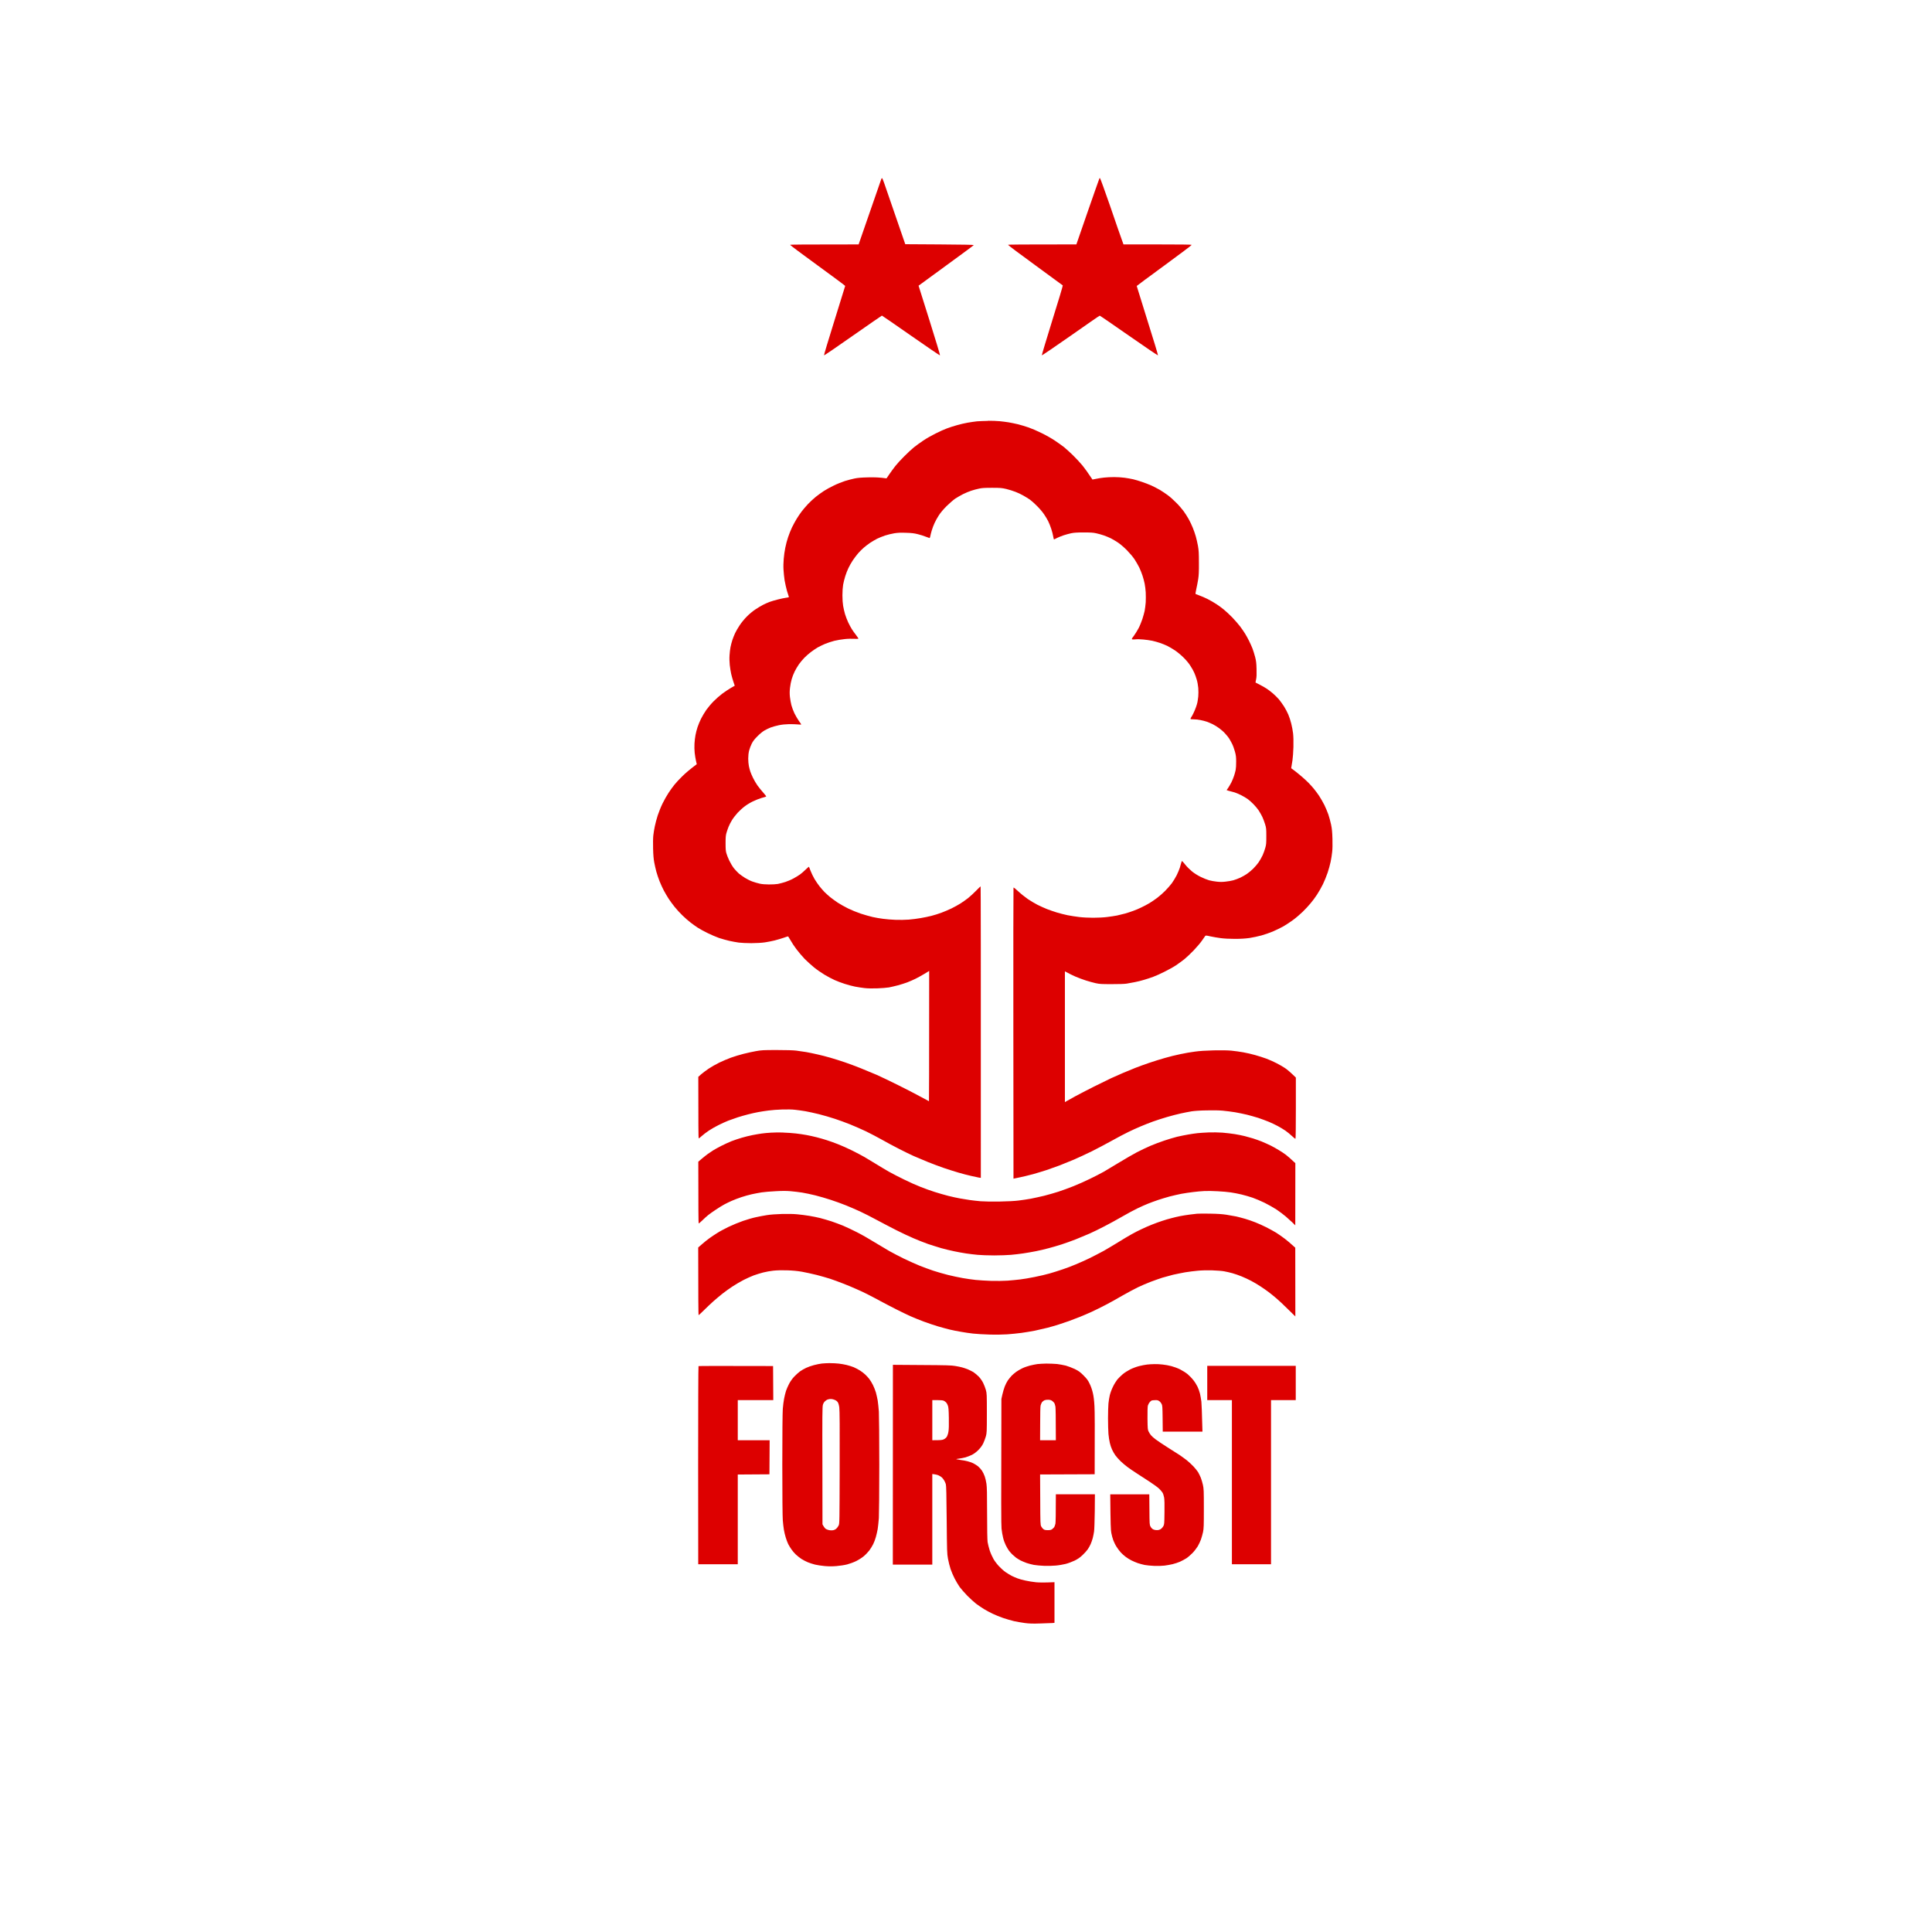 <?xml version="1.0" encoding="UTF-8"?>
<svg id="Estrellas" xmlns="http://www.w3.org/2000/svg" version="1.1" viewBox="0 0 1000 1000">
  <!-- Generator: Adobe Illustrator 29.8.1, SVG Export Plug-In . SVG Version: 2.1.1 Build 2)  -->
  <defs>
    <style>
      .st0 {
        fill: #d00;
        fill-rule: evenodd;
      }
    </style>
  </defs>
  <path class="st0" d="M456.54,92.19c.11,0,.6,1.09,1.05,2.4.45,1.31,3.11,9.02,10.97,31.81l17.78.11c11.64.07,17.74.19,17.7.34-.04.15-6.47,4.9-28.59,21.03l5.65,17.96c3.11,9.88,5.58,18.04,5.46,18.11-.07.11-6.85-4.49-15.04-10.22-8.16-5.69-14.93-10.37-15.04-10.37s-6.85,4.68-15.01,10.37c-8.16,5.73-14.89,10.33-14.97,10.22-.11-.07,2.32-8.16,5.39-17.96,3.07-9.77,5.58-17.89,5.58-18,0-.15-6.44-4.9-14.3-10.63-7.86-5.73-14.26-10.48-14.18-10.63s6.25-.22,35.44-.22l.34-1.01c.19-.52,2.77-8.05,5.8-16.73,2.99-8.68,5.54-15.94,5.61-16.17.11-.22.26-.41.37-.41ZM569.34,92.19c.15,0,2.51,6.55,5.28,14.52,2.73,8.01,5.39,15.72,6.89,19.8h17.63c11.49,0,17.63.07,17.7.22.07.15-6.32,4.94-14.18,10.7-7.86,5.73-14.3,10.52-14.3,10.59,0,.11,2.51,8.2,5.58,17.96,3.11,9.81,5.54,17.89,5.43,17.96s-6.89-4.49-15.08-10.22c-8.16-5.69-14.97-10.37-15.08-10.33-.15,0-6.89,4.64-15.01,10.37-8.12,5.69-14.86,10.25-14.97,10.18-.07-.07,2.36-8.23,5.43-18.11,3.11-9.88,5.54-18.04,5.43-18.11-.11-.11-6.55-4.79-14.3-10.48-7.78-5.65-14.07-10.37-14.03-10.52.07-.15,6.21-.22,35.37-.22l5.88-16.99c3.26-9.32,5.95-17.07,6.03-17.14.04-.11.19-.19.34-.19ZM511.4,217.79c1.98,0,4.68.07,6.03.22,1.35.11,3.44.41,4.68.6,1.2.19,3.41.67,4.87,1.01,1.46.37,3.93,1.12,5.46,1.65s4.57,1.83,6.74,2.92c2.17,1.05,5.28,2.81,6.85,3.89,1.61,1.05,3.7,2.58,4.68,3.33.94.75,3.07,2.69,4.72,4.3,1.65,1.61,3.89,4.04,4.98,5.39,1.09,1.35,2.66,3.52,5.05,7.11l1.87-.37c1.01-.22,2.88-.52,4.12-.64,1.27-.15,3.59-.26,5.24-.26s4.08.15,5.39.34c1.35.19,3.33.52,4.45.79,1.09.26,3.11.86,4.53,1.35,1.38.45,3.59,1.31,4.87,1.87,1.27.6,3.26,1.61,4.42,2.28,1.16.71,2.99,1.91,4.08,2.73,1.09.79,3.03,2.51,4.3,3.82,1.31,1.27,3.03,3.26,3.82,4.34s2.02,2.96,2.69,4.19c.67,1.23,1.68,3.26,2.17,4.57.52,1.27,1.2,3.26,1.53,4.42.34,1.16.82,3.37,1.12,4.9.41,2.4.49,3.67.49,8.76.04,4.57-.07,6.55-.37,8.5-.22,1.42-.67,3.7-.97,5.05s-.49,2.51-.41,2.58c.07.07,1.01.41,2.02.79,1.01.34,2.96,1.2,4.3,1.87,1.35.67,3.37,1.87,4.53,2.62,1.16.75,2.88,2.02,3.82,2.81.97.79,2.92,2.58,4.34,4.04,1.38,1.46,3.22,3.56,4.04,4.64.82,1.09,1.98,2.77,2.58,3.74.6.97,1.53,2.66,2.06,3.74.56,1.09,1.35,2.88,1.8,4,.41,1.12,1.05,3.14,1.38,4.45.49,1.91.64,3.14.71,6.14.07,2.77.04,4.12-.22,5.35-.19.9-.34,1.65-.3,1.65,0,.04,1.01.56,2.25,1.16,1.2.6,2.81,1.53,3.59,2.06.75.49,2.17,1.57,3.14,2.4.94.82,2.36,2.21,3.14,3.11.75.94,1.95,2.58,2.66,3.7s1.68,2.99,2.17,4.12c.49,1.16,1.2,3.26,1.53,4.68.37,1.42.79,3.67.94,5.01.19,1.57.26,4.12.19,7.11-.07,2.58-.3,5.69-.49,6.89-.19,1.23-.45,2.66-.67,4.12l1.83,1.35c1.01.79,2.77,2.21,3.93,3.22,1.12.97,2.66,2.4,3.37,3.14.75.75,1.87,2.06,2.58,2.88.71.86,1.95,2.51,2.77,3.74.79,1.23,2.02,3.33,2.69,4.68s1.57,3.56,2.06,4.9c.45,1.35,1.09,3.7,1.42,5.24.45,2.21.6,3.74.71,7.37.07,2.81.04,5.43-.15,6.85-.11,1.31-.49,3.56-.79,5.05-.3,1.46-1.01,4.04-1.57,5.69-.56,1.68-1.65,4.34-2.43,5.95-.79,1.61-2.17,4.04-3.07,5.39-.86,1.35-2.4,3.41-3.37,4.53-.94,1.16-2.77,3.11-4.04,4.34-1.27,1.23-3.44,3.11-4.87,4.15-1.38,1.05-3.7,2.54-5.09,3.37-1.42.79-3.89,1.98-5.46,2.66-1.61.67-4.27,1.61-5.95,2.06-1.65.45-4.42,1.05-6.14,1.31-2.28.3-4.38.45-7.63.45-2.69,0-5.54-.15-7.19-.37-1.53-.19-3.89-.6-5.31-.9-2.13-.49-2.58-.52-2.77-.26-.15.19-.94,1.31-1.76,2.51s-2.77,3.44-4.3,5.05c-1.53,1.61-3.67,3.59-4.75,4.49-1.09.86-3.03,2.28-4.3,3.14-1.27.86-3.97,2.36-5.95,3.33-1.98,1.01-4.64,2.21-5.91,2.66-1.27.49-3.37,1.16-4.64,1.53-1.27.41-3.44.94-4.79,1.2-1.35.26-3.26.6-4.3.79-1.16.19-4.08.26-7.78.26-5.2,0-6.21-.04-8.23-.49-1.27-.3-3.56-.9-5.01-1.38-1.46-.45-3.85-1.35-5.35-1.98-1.46-.64-3.33-1.53-5.58-2.77v67.7l.75-.45c.41-.26,2.43-1.38,4.49-2.51,2.06-1.12,6.4-3.37,9.66-5.01s7.3-3.59,8.94-4.38c1.65-.75,4.42-1.98,6.17-2.73,1.72-.71,4.6-1.91,6.36-2.62,1.8-.71,5.09-1.91,7.34-2.66,2.25-.75,5.84-1.91,8.05-2.51,2.17-.64,5.76-1.53,8.01-1.98,2.25-.49,5.65-1.09,7.56-1.31,2.28-.34,5.58-.52,9.66-.64,4.08-.07,7.15-.04,9.17.15,1.65.15,4.45.56,6.17.86s4.49.94,6.14,1.42c1.68.45,4.3,1.31,5.84,1.87,1.53.6,3.89,1.61,5.2,2.32,1.35.67,3.29,1.8,4.3,2.47,1.05.67,2.73,2.06,5.73,4.98v15.76c0,8.64-.07,15.83-.19,15.91-.11.11-.9-.52-1.8-1.38-.9-.86-2.43-2.13-3.37-2.77-.97-.67-2.77-1.76-3.97-2.4s-3.29-1.65-4.64-2.21c-1.35-.56-3.82-1.46-5.46-2.02-1.68-.52-4.3-1.27-5.84-1.65-1.53-.37-4.3-.94-6.14-1.27-1.87-.3-4.75-.67-6.4-.82-1.87-.19-5.09-.22-8.38-.15-3.26.04-6.29.26-7.78.49-1.35.22-3.85.71-5.58,1.09-1.72.37-4.9,1.2-7.07,1.83-2.21.64-5.54,1.72-7.45,2.4-1.91.71-4.87,1.87-6.51,2.58-1.68.71-4.45,1.95-6.17,2.81-1.72.82-5.54,2.84-8.5,4.49-2.92,1.65-7.6,4.08-10.33,5.46-2.77,1.35-6.89,3.29-9.17,4.27-2.32.97-5.73,2.36-7.56,3.07-1.87.67-4.87,1.76-6.62,2.36-1.8.6-4.94,1.53-7,2.13-2.06.56-5.16,1.35-10.22,2.36l-.07-75.18c-.04-41.35,0-75.3.07-75.45.07-.19,1.05.56,2.51,1.95,1.31,1.23,3.52,2.99,4.94,3.97,1.38.94,3.63,2.25,4.98,2.96,1.35.67,3.56,1.68,4.9,2.21,1.35.52,3.63,1.31,5.09,1.76,1.5.45,4,1.09,5.58,1.42,1.61.3,4.34.75,6.06.94,1.72.22,4.98.37,7.22.37s5.43-.15,7.07-.37c1.65-.19,4-.56,5.24-.79,1.2-.26,3.14-.75,4.3-1.05,1.16-.34,2.96-.94,4.08-1.35,1.09-.37,2.96-1.16,4.15-1.76,1.23-.56,3.11-1.57,4.19-2.21s2.92-1.91,4.08-2.77c1.16-.86,2.99-2.51,4.12-3.63s2.66-2.92,3.44-3.93c.75-1.05,1.91-2.92,2.54-4.19.64-1.31,1.35-3.03,1.61-3.85.26-.86.6-1.98.71-2.51.15-.56.34-.97.45-.94.11,0,.86.9,1.68,1.91.82,1.05,2.4,2.58,3.48,3.48,1.2.97,2.92,2.06,4.53,2.84,1.38.67,3.33,1.46,4.27,1.72.97.26,2.77.6,3.97.71,1.57.19,2.92.19,4.53,0,1.27-.11,3.11-.45,4.08-.71.97-.26,2.58-.9,3.59-1.35,1.05-.49,2.54-1.35,3.37-1.91.86-.56,2.28-1.76,3.22-2.66.94-.94,2.25-2.43,2.92-3.41.64-.97,1.57-2.58,2.06-3.63.45-1.01,1.09-2.77,1.38-3.85.49-1.72.52-2.51.52-6.06,0-3.74-.04-4.23-.64-6.17-.34-1.16-1.01-2.88-1.46-3.85-.45-.97-1.35-2.47-1.95-3.41-.64-.9-1.8-2.28-2.62-3.11-.79-.82-2.1-1.98-2.84-2.54-.79-.56-2.28-1.5-3.37-2.02-1.09-.56-2.66-1.2-3.48-1.5-.86-.26-1.91-.52-2.36-.64-.41-.07-1.05-.26-1.83-.56l.79-1.12c.41-.6,1.2-1.95,1.72-2.96.49-1.05,1.12-2.54,1.38-3.41.26-.82.64-2.13.79-2.92.15-.75.3-2.69.26-4.3,0-2.36-.11-3.37-.64-5.24-.34-1.31-1.01-3.14-1.5-4.08-.49-.97-1.2-2.25-1.57-2.81-.41-.6-1.27-1.68-1.98-2.43-.67-.79-2.02-1.98-2.99-2.69-.94-.71-2.51-1.68-3.48-2.17-.94-.45-2.36-1.05-3.14-1.31-.75-.26-2.21-.64-3.18-.82-1.01-.22-2.51-.37-3.37-.37s-1.65-.07-1.76-.19c-.07-.07.04-.45.26-.75.26-.34.82-1.31,1.23-2.21.45-.9,1.05-2.32,1.31-3.11.3-.79.64-1.95.75-2.51.11-.56.34-1.98.45-3.11.11-1.23.11-2.96,0-4.38-.11-1.27-.45-3.22-.79-4.3-.3-1.09-.9-2.73-1.31-3.63-.37-.9-1.31-2.51-2.02-3.59-.71-1.16-2.21-2.96-3.52-4.23-1.23-1.23-3.22-2.88-4.45-3.7-1.2-.79-3.03-1.87-4.04-2.36-1.05-.49-2.69-1.16-3.74-1.5-1.01-.37-2.77-.82-3.89-1.09-1.12-.22-3.26-.56-4.75-.67-1.5-.15-3.33-.19-4-.07-.71.07-1.46.07-1.68,0-.37-.15-.22-.41.86-1.83.67-.94,1.8-2.69,2.43-3.93.64-1.2,1.5-3.33,1.95-4.68s.97-3.29,1.2-4.3c.19-1.01.45-3.03.56-4.42.07-1.42.07-3.74,0-5.16-.07-1.38-.34-3.44-.56-4.53-.22-1.09-.71-2.96-1.09-4.08-.37-1.16-1.12-3.07-1.68-4.23s-1.68-3.07-2.47-4.3c-.94-1.38-2.47-3.18-4.04-4.79-1.46-1.46-3.44-3.14-4.57-3.89-1.09-.71-2.69-1.68-3.59-2.13-.9-.45-2.51-1.12-3.59-1.5-1.09-.37-2.88-.9-3.97-1.12-1.57-.37-2.96-.45-6.51-.45s-4.98.11-6.51.41c-1.09.22-2.92.75-4.08,1.12-1.12.41-2.66,1.01-3.37,1.38-.67.37-1.35.71-1.46.71-.07,0-.26-.71-.41-1.61-.11-.86-.6-2.62-1.01-3.89-.41-1.27-1.12-3.03-1.53-3.85-.41-.82-1.31-2.4-2.06-3.48-.71-1.12-2.36-3.07-3.63-4.34-1.27-1.31-2.99-2.84-3.82-3.44-.86-.56-2.36-1.53-3.41-2.1-1.01-.6-2.84-1.46-4.04-1.91-1.23-.49-3.37-1.16-4.79-1.5-2.28-.52-3.03-.6-7.3-.6-3.78,0-5.2.07-6.74.41-1.12.22-2.92.71-4.08,1.09-1.16.37-3.11,1.2-4.3,1.8-1.23.64-2.99,1.65-3.97,2.28-.94.64-2.96,2.4-4.45,3.85-1.8,1.8-3.14,3.41-4.04,4.79-.75,1.16-1.76,2.92-2.21,3.97-.49,1.01-1.16,2.81-1.5,3.97-.34,1.16-.67,2.51-.75,2.99-.11.49-.26.86-.34.86-.11,0-1.01-.34-1.98-.71-1.01-.41-2.84-1.01-4.15-1.31-1.76-.45-3.18-.64-6.03-.71-2.92-.11-4.27-.04-6.17.26-1.35.22-3.48.75-4.75,1.16-1.27.45-3.11,1.16-4.08,1.65-.94.49-2.58,1.42-3.59,2.1-1.01.71-2.54,1.83-3.37,2.58-.82.71-2.13,2.02-2.88,2.88-.75.86-1.98,2.51-2.77,3.67-.75,1.12-1.76,2.92-2.25,3.97-.49,1.01-1.23,2.88-1.61,4.12-.41,1.27-.9,3.26-1.12,4.45-.22,1.35-.37,3.41-.37,5.54s.15,4.19.37,5.46c.19,1.16.64,3.07.97,4.23s1.09,3.07,1.65,4.3c.6,1.23,1.38,2.73,1.8,3.37.37.67,1.38,2.02,2.17,3.07.79,1.01,1.38,1.91,1.31,2.02-.11.07-1.12.11-2.28.04-1.16-.07-3.33-.04-4.87.15-1.53.15-3.97.56-5.35.9-1.42.37-3.56,1.09-4.75,1.57-1.23.52-2.96,1.38-3.85,1.87-.9.52-2.47,1.61-3.48,2.36-1.05.79-2.58,2.13-3.41,2.99-.86.9-2.13,2.4-2.81,3.37s-1.68,2.66-2.21,3.74-1.23,2.88-1.53,3.97c-.34,1.09-.71,3.07-.86,4.42-.22,1.83-.22,3.07-.04,4.79.15,1.27.49,3.18.75,4.19.26,1.05.97,2.92,1.57,4.23.64,1.27,1.68,3.07,2.32,3.97.67.9,1.2,1.68,1.2,1.8s-.75.11-1.68,0-2.99-.15-4.6-.15c-1.91.04-3.7.22-5.31.56-1.35.26-3.26.82-4.19,1.16-.97.37-2.43,1.09-3.26,1.57-.86.49-2.43,1.76-3.63,2.99-1.57,1.57-2.28,2.51-2.96,3.85-.49.94-1.09,2.58-1.35,3.59-.3,1.23-.45,2.66-.45,4.15,0,1.23.15,2.99.34,3.85.19.86.49,2.1.71,2.73.22.64.82,2.13,1.38,3.26.56,1.16,1.61,2.99,2.36,4.04.75,1.05,2.13,2.73,3.07,3.78,1.05,1.16,1.57,1.91,1.38,1.98-.15.07-1.23.41-2.4.71-1.12.34-3.11,1.12-4.42,1.76-1.27.6-3.14,1.72-4.15,2.51-1.05.75-2.73,2.28-3.74,3.37-1.01,1.12-2.36,2.84-2.96,3.85-.6,1.01-1.42,2.54-1.76,3.44-.37.9-.86,2.4-1.12,3.29-.34,1.23-.41,2.43-.41,5.24s.07,3.97.41,5.13c.22.82.9,2.58,1.53,3.85.6,1.27,1.68,3.07,2.4,3.97.75.9,1.87,2.1,2.54,2.69.67.56,2.13,1.61,3.22,2.28,1.09.67,2.81,1.53,3.82,1.87,1.01.37,2.69.86,3.74,1.09,1.12.26,2.96.41,4.75.41,1.61.04,3.7-.11,4.64-.26.97-.19,2.69-.64,3.85-1.01,1.12-.37,3.03-1.16,4.19-1.8,1.12-.6,2.69-1.57,3.48-2.13.75-.56,2.06-1.68,2.88-2.51.86-.79,1.57-1.46,1.65-1.46s.45.9.86,2.06c.41,1.12,1.35,3.03,2.06,4.27.71,1.2,1.91,2.92,2.62,3.82.71.9,1.91,2.25,2.58,2.96.71.71,1.98,1.83,2.81,2.54.82.67,2.62,1.98,3.93,2.88,1.35.86,3.82,2.28,5.46,3.07,1.68.82,4.6,2.02,6.51,2.66,1.95.64,4.72,1.42,6.17,1.76,1.46.34,3.93.75,5.46.94,1.53.22,4.42.45,6.4.52,2.06.07,5.01.04,6.85-.11,1.8-.15,4.57-.49,6.17-.79,1.61-.26,4.12-.79,5.58-1.16s3.82-1.12,5.24-1.65c1.38-.52,3.7-1.5,5.09-2.17,1.42-.71,3.52-1.83,4.68-2.58,1.12-.71,2.92-1.98,3.93-2.77,1.05-.82,2.88-2.54,4.15-3.82,1.23-1.31,2.32-2.32,2.36-2.21.07.11.15,34.06.11,150.82l-.86-.11c-.49-.11-2.28-.49-4-.86-1.72-.37-4.72-1.16-6.62-1.72-1.91-.56-5.39-1.65-7.67-2.43-2.32-.79-6.06-2.21-8.38-3.14-2.28-.94-5.54-2.32-7.19-3.03-1.68-.75-5.13-2.43-7.67-3.74-2.58-1.31-6.51-3.41-8.72-4.68-2.25-1.27-5.99-3.22-8.27-4.34-2.32-1.09-6.03-2.73-8.27-3.63-2.21-.9-5.84-2.21-8.01-2.92s-5.84-1.8-8.12-2.36c-2.32-.56-5.46-1.27-7-1.53-1.53-.26-3.93-.6-5.35-.75-1.57-.19-4.12-.22-6.74-.15-2.28.07-5.43.3-6.96.52-1.53.19-3.97.56-5.35.82-1.42.26-3.82.79-5.35,1.2-1.53.37-3.93,1.09-5.35,1.53-1.38.45-3.59,1.23-4.87,1.72-1.31.52-3.56,1.53-5.01,2.28-1.46.71-3.7,1.98-4.98,2.84-1.31.86-2.96,2.13-3.74,2.84-.75.75-1.46,1.23-1.57,1.16-.11-.11-.19-7.3-.19-31.81l1.46-1.31c.82-.71,2.58-2.02,3.89-2.92,1.35-.9,3.82-2.32,5.46-3.11,1.68-.82,4.42-1.98,6.06-2.58,1.65-.6,4.6-1.5,6.51-1.98,1.91-.49,4.83-1.12,6.51-1.42,2.77-.49,3.7-.56,10.7-.56,4.9,0,8.53.11,10.1.3,1.35.19,3.63.52,5.13.75,1.46.26,4.08.79,5.8,1.2,1.72.37,4.79,1.16,6.85,1.76,2.06.6,5.39,1.65,7.45,2.36,2.06.71,5.73,2.06,8.12,3.03,2.43.97,6.21,2.54,8.38,3.48,2.17.97,7.11,3.33,10.93,5.24,3.85,1.87,8.98,4.57,11.45,5.91s4.53,2.47,4.6,2.47c.04,0,.11-15.16.11-67.44l-2.51,1.53c-1.38.82-3.44,1.98-4.6,2.54-1.12.56-3.07,1.38-4.3,1.87-1.2.45-3.33,1.12-4.75,1.5-1.38.37-3.48.86-4.64,1.09-1.16.19-3.93.41-6.17.49-2.54.07-4.98.04-6.51-.15-1.35-.15-3.52-.49-4.87-.75-1.35-.26-3.74-.9-5.35-1.42-1.61-.52-3.97-1.38-5.24-1.98-1.27-.56-3.63-1.8-5.24-2.77-1.57-.94-4.04-2.66-5.46-3.82-1.38-1.12-3.59-3.14-4.9-4.45-1.27-1.35-3.18-3.59-4.23-5.01-1.05-1.38-2.4-3.44-2.99-4.53-.64-1.05-1.16-1.98-1.23-2.02-.07-.04-1.12.26-2.32.71-1.23.41-3.29,1.05-4.64,1.38-1.35.34-3.67.79-5.13,1.01-1.8.26-4.08.37-6.96.41-2.4,0-5.31-.15-6.51-.3-1.23-.19-3.44-.56-4.9-.9-1.46-.34-3.85-1.01-5.35-1.5-1.46-.52-4.12-1.65-5.91-2.54-1.8-.86-4.08-2.13-5.13-2.81-1.01-.67-2.69-1.87-3.7-2.66-1.05-.79-2.92-2.43-4.15-3.63-1.27-1.23-3.11-3.22-4.08-4.45-.97-1.2-2.36-3.11-3.07-4.19-.71-1.09-1.83-2.99-2.47-4.19-.67-1.23-1.65-3.44-2.25-4.9-.6-1.5-1.31-3.7-1.65-4.9-.34-1.23-.82-3.37-1.09-4.79-.34-1.8-.52-3.93-.6-7.11-.07-2.77-.04-5.5.11-6.89.15-1.31.49-3.44.79-4.79.26-1.35.94-3.85,1.5-5.61.56-1.72,1.68-4.49,2.51-6.17.82-1.68,2.21-4.15,3.11-5.5.86-1.35,2.25-3.22,3.03-4.19.75-.97,2.62-2.96,4.15-4.45,1.5-1.5,3.82-3.48,7.41-6.17l-.41-1.72c-.22-.97-.52-2.81-.67-4.12s-.19-3.37-.11-4.75c.07-1.35.3-3.37.52-4.45.19-1.09.67-2.92,1.05-4.08.37-1.16,1.2-3.14,1.83-4.42.67-1.31,1.87-3.33,2.73-4.57.86-1.2,2.54-3.22,3.78-4.45,1.2-1.23,3.26-3.03,4.53-3.97,1.27-.97,3.26-2.25,4.38-2.92,1.12-.64,2.02-1.16,2.02-1.16,0,0-.3-.9-.67-1.98-.37-1.09-.9-2.92-1.16-4.08-.26-1.16-.6-3.26-.75-4.68-.15-1.5-.22-3.56-.11-5.01.07-1.35.3-3.22.49-4.19.19-.97.6-2.58.94-3.63.34-1.01.97-2.66,1.42-3.59.45-.97,1.5-2.81,2.36-4.08.9-1.38,2.43-3.26,3.74-4.57,1.23-1.27,3.18-2.88,4.45-3.7,1.2-.82,2.99-1.87,3.93-2.36.97-.49,2.47-1.16,3.37-1.5.9-.34,2.84-.9,4.3-1.27,1.46-.37,3.41-.79,4.27-.9,1.27-.15,1.53-.26,1.42-.52-.11-.22-.52-1.57-.97-3.03-.41-1.5-.97-3.97-1.23-5.5-.22-1.53-.49-4-.56-5.5-.11-1.46-.04-3.97.11-5.58.11-1.61.49-4.23.82-5.8.3-1.57.94-3.97,1.42-5.35.45-1.38,1.35-3.67,2.02-5.09.67-1.38,1.8-3.44,2.47-4.53.67-1.09,1.8-2.77,2.54-3.74.71-.94,2.17-2.66,3.26-3.82,1.09-1.16,2.92-2.84,4.08-3.78,1.16-.94,3.03-2.28,4.19-3.03,1.16-.75,3.44-2.02,5.13-2.81,1.65-.82,4.23-1.83,5.69-2.32,1.46-.45,3.7-1.05,4.98-1.31,1.76-.37,3.56-.52,7.22-.6,3.37-.07,5.58,0,9.39.52l1.53-2.25c.82-1.2,2.21-3.11,3.07-4.19.86-1.09,2.92-3.37,4.6-5.01,1.65-1.68,3.93-3.78,5.01-4.64,1.09-.86,3.22-2.43,4.75-3.44,1.53-1.05,4.42-2.69,6.4-3.67,1.98-1.01,4.64-2.21,5.91-2.66,1.27-.49,3.59-1.23,5.13-1.65,1.53-.45,4.04-1.05,5.58-1.31s3.74-.6,4.9-.71c1.12-.07,3.7-.19,5.69-.22ZM405.38,586.22c1.83.04,4.79.26,6.51.45,1.72.19,4.23.56,5.58.82,1.35.22,3.7.79,5.24,1.16s3.93,1.09,5.31,1.53c1.42.45,4.04,1.38,5.84,2.1,1.8.71,5.01,2.13,7.19,3.22,2.17,1.09,5.13,2.62,6.51,3.44,1.42.82,4.08,2.43,5.95,3.59,1.83,1.16,4.79,2.88,6.51,3.89,1.72.97,5.28,2.81,7.9,4.08,2.62,1.31,6.47,3.03,8.61,3.85,2.1.82,5.35,2.02,7.19,2.58,1.87.6,5.01,1.5,7,2.02,1.98.49,4.75,1.12,6.14,1.35,1.42.26,3.67.64,5.01.82,1.35.19,3.89.49,5.69.64,2.02.15,5.76.22,9.88.15,4.08-.07,7.86-.26,9.77-.52,1.72-.19,4.57-.64,6.29-.94,1.72-.34,4.83-1.01,6.85-1.5,2.06-.52,5.39-1.46,7.45-2.13s5.54-1.95,7.78-2.84c2.25-.9,6.06-2.58,8.5-3.78,2.43-1.16,5.73-2.88,7.34-3.78,1.57-.9,5.24-3.11,8.12-4.87,2.88-1.76,6.92-4.08,8.94-5.16,2.06-1.05,5.24-2.58,7.11-3.37,1.83-.79,5.05-1.98,7.07-2.66,2.06-.71,5.05-1.57,6.62-1.98,1.61-.37,4.19-.9,5.73-1.16,1.53-.26,3.7-.6,4.87-.71,1.16-.11,3.7-.3,5.69-.37,2.1-.07,5.05-.04,7.11.11,1.91.15,4.79.49,6.4.75,1.57.26,3.93.71,5.2,1.05,1.31.34,3.22.86,4.3,1.2,1.09.34,3.07,1.05,4.42,1.57,1.35.56,3.44,1.5,4.68,2.1,1.2.6,3.07,1.65,4.15,2.32,1.12.64,2.77,1.76,3.74,2.47.94.75,2.43,1.98,4.9,4.34l-.04,32.18-1.42-1.42c-.82-.79-2.36-2.17-3.44-3.11s-3.22-2.54-4.75-3.59c-1.57-1.01-4.38-2.62-6.29-3.56-1.91-.94-4.72-2.1-6.17-2.62s-4.04-1.23-5.69-1.65c-1.68-.41-4.19-.9-5.58-1.09-1.42-.22-4.45-.49-6.74-.6-2.32-.15-5.46-.19-7-.11-1.53.07-4.15.3-5.8.52-1.68.19-4.38.6-6.06.9-1.65.34-4.38.94-6.03,1.38-1.68.45-4.38,1.27-6.06,1.83-1.65.56-4,1.42-5.2,1.91-1.23.49-3.7,1.57-5.46,2.43-1.8.86-5.43,2.81-8.05,4.34-2.62,1.5-6.74,3.78-9.17,5.01-2.43,1.27-5.88,2.96-7.67,3.74-1.8.79-4.94,2.1-7,2.92-2.02.79-5.31,1.98-7.3,2.62-1.98.64-5.01,1.53-6.77,1.98-1.72.49-4.64,1.16-6.47,1.53-1.87.37-4.87.9-6.66,1.16-1.76.26-4.64.6-6.36.75-1.76.15-5.65.3-8.72.3s-6.89-.15-8.5-.3c-1.61-.15-4.27-.45-5.95-.71-1.65-.26-4.53-.75-6.36-1.16-1.87-.37-4.87-1.12-6.62-1.61-1.8-.52-4.83-1.5-6.77-2.13-1.91-.67-5.24-1.98-7.41-2.92-2.21-.94-6.29-2.84-9.09-4.27-2.81-1.42-7.37-3.82-10.1-5.28-2.73-1.5-6.62-3.44-8.61-4.38-1.98-.9-5.24-2.32-7.19-3.11-1.98-.82-5.58-2.1-7.93-2.88-2.36-.79-6.03-1.83-8.12-2.36-2.13-.52-5.16-1.16-6.74-1.42-1.61-.26-4.27-.56-5.95-.71-2.17-.19-4.34-.19-7.78,0-2.62.11-5.88.41-7.19.6-1.35.22-3.67.64-5.13.97s-3.93,1.01-5.46,1.53-3.74,1.35-4.9,1.87c-1.12.49-2.92,1.35-3.93,1.91-1.05.56-2.96,1.76-4.3,2.66-1.35.86-3.14,2.17-3.97,2.81-.82.67-2.25,1.95-3.14,2.84-.9.9-1.68,1.53-1.8,1.46-.11-.11-.19-7.34-.19-31.92l1.8-1.53c1.01-.86,2.4-1.95,3.11-2.47s1.98-1.35,2.84-1.91c.86-.52,2.81-1.61,4.3-2.36,1.5-.75,3.82-1.83,5.16-2.36s3.7-1.31,5.24-1.76c1.53-.45,4.04-1.09,5.58-1.38,1.53-.3,3.67-.67,4.79-.82,1.09-.15,3.26-.37,4.87-.45,1.61-.11,4.42-.15,6.29-.07ZM626.15,628.18c4.08.07,6.36.22,8.61.56,1.65.26,3.97.67,5.09.9,1.16.26,3.26.82,4.68,1.23,1.38.41,3.74,1.2,5.2,1.8,1.5.56,4,1.72,5.65,2.54,1.65.82,3.93,2.1,5.13,2.81,1.16.75,3.14,2.1,4.34,3.03,1.23.94,2.99,2.36,5.58,4.75l.04,35.59-3.93-3.85c-2.13-2.13-4.83-4.64-5.99-5.61-1.12-.97-2.92-2.4-3.93-3.18-1.05-.79-2.92-2.1-4.19-2.92-1.27-.86-3.44-2.13-4.79-2.84-1.31-.71-3.59-1.76-4.98-2.32-1.42-.6-3.56-1.31-4.75-1.65-1.23-.34-3.11-.79-4.19-.97-1.09-.22-3.89-.45-6.29-.52-2.58-.07-5.54,0-7.45.19-1.72.15-4.64.52-6.51.82-1.83.34-4.68.9-6.29,1.27-1.57.41-4.08,1.09-5.58,1.53-1.46.49-4.19,1.42-6.03,2.13-1.87.71-4.83,1.98-6.62,2.84s-5.46,2.84-8.16,4.38c-2.66,1.57-6.59,3.74-8.72,4.83-2.1,1.09-5.24,2.66-6.96,3.44-1.72.79-4.49,1.98-6.17,2.66-1.65.67-4.23,1.65-5.69,2.17s-3.89,1.35-5.35,1.8c-1.46.49-4.04,1.2-5.69,1.65-1.65.41-4.6,1.09-6.51,1.5-1.91.37-5.05.9-6.96,1.16-1.95.26-5.28.6-7.45.75-2.43.15-5.99.22-9.21.11-2.84-.07-6.62-.3-8.35-.49-1.72-.19-4.6-.6-6.4-.94-1.8-.3-4.42-.82-5.8-1.16-1.42-.34-4.15-1.09-6.06-1.65-1.91-.56-5.2-1.68-7.34-2.47-2.1-.79-5.2-2.02-6.85-2.77-1.65-.75-4.87-2.28-7.07-3.41-2.25-1.12-5.95-3.07-8.27-4.3-2.28-1.23-5.43-2.92-6.96-3.67-1.53-.79-4.15-2.02-5.84-2.73-1.65-.75-4.68-2.02-6.74-2.81-2.06-.82-5.09-1.91-6.74-2.47-1.65-.52-4.79-1.42-6.96-1.98-2.21-.56-5.58-1.27-7.56-1.65-2.62-.45-4.79-.64-7.93-.75-2.73-.07-5.24,0-6.96.19-1.46.15-3.82.56-5.24.94-1.38.34-3.59,1.05-4.87,1.5-1.27.49-3.63,1.53-5.24,2.36-1.61.82-4.15,2.32-5.69,3.33-1.53,1.01-3.85,2.66-5.13,3.67-1.27,1.01-3.48,2.84-4.87,4.08-1.42,1.27-3.67,3.41-5.01,4.75-1.35,1.35-2.51,2.4-2.62,2.36-.07-.07-.19-7.97-.19-34.99l2.02-1.76c1.09-.97,2.84-2.36,3.89-3.11,1.05-.75,2.84-1.95,4-2.66,1.12-.75,3.74-2.13,5.8-3.14,2.1-1.01,5.39-2.36,7.56-3.11,2.1-.71,5.01-1.57,6.51-1.87,1.46-.34,4.04-.82,5.69-1.09,1.87-.3,4.87-.52,7.78-.6,2.92-.07,5.99-.04,7.9.15,1.72.15,4.6.52,6.4.82s4.38.82,5.69,1.16c1.35.34,3.93,1.12,5.73,1.68,1.76.6,4.49,1.61,6.03,2.25s4.79,2.17,7.22,3.41c2.43,1.23,6.44,3.52,8.94,5.09,2.51,1.53,5.95,3.59,7.67,4.57,1.72.97,5.16,2.77,7.67,4,2.51,1.2,6.1,2.81,8.01,3.59,1.95.79,5.13,1.95,7.11,2.62,1.98.64,5.43,1.65,7.67,2.21,2.25.56,5.61,1.27,7.56,1.61,1.91.34,4.94.79,6.74.97s5.39.41,8.01.49c2.84.07,6.29.04,8.5-.11,2.06-.15,5.01-.45,6.62-.64,1.61-.19,4.94-.75,7.45-1.27,2.51-.49,5.99-1.31,7.78-1.83s4.83-1.46,6.74-2.13c1.91-.64,4.9-1.76,6.62-2.51,1.72-.71,4.94-2.13,7.11-3.18,2.17-1.05,5.5-2.81,7.45-3.85,1.91-1.09,5.35-3.14,7.67-4.57,2.28-1.42,5.39-3.29,6.85-4.08,1.46-.82,3.78-2.02,5.13-2.62,1.31-.64,3.67-1.68,5.2-2.28,1.53-.64,3.97-1.5,5.35-1.95,1.42-.49,3.56-1.12,4.79-1.42,1.2-.34,3.18-.79,4.42-1.05,1.2-.26,3.52-.6,5.09-.82,1.61-.19,3.33-.41,3.85-.45.52-.07,3.44-.07,6.51-.04ZM429.56,705.57c1.35,0,3.37.07,4.53.22,1.16.11,2.99.45,4.08.71,1.09.26,2.77.79,3.7,1.16.97.41,2.47,1.2,3.33,1.76.86.56,2.06,1.46,2.62,2.02.6.52,1.53,1.57,2.1,2.28.52.71,1.42,2.1,1.91,3.14.52,1.01,1.2,2.77,1.53,3.85.3,1.09.71,2.96.94,4.19.19,1.23.45,3.78.6,5.73.11,1.98.22,14,.22,27.54s-.11,25.56-.22,27.54c-.15,1.91-.41,4.49-.6,5.69-.22,1.23-.64,3.11-.97,4.23-.3,1.09-.9,2.69-1.35,3.59-.45.9-1.35,2.4-2.02,3.29-.71.9-1.98,2.25-2.88,2.99-.94.79-2.58,1.83-3.93,2.51-1.31.64-3.33,1.38-4.64,1.72-1.27.34-3.74.71-5.46.86-2.4.19-3.85.19-6.17,0-1.65-.15-3.89-.49-4.98-.75-1.09-.26-2.77-.82-3.74-1.2-.94-.37-2.47-1.2-3.37-1.76-.9-.6-2.17-1.61-2.88-2.28-.67-.64-1.68-1.8-2.21-2.58-.56-.75-1.31-2.02-1.72-2.81-.37-.75-.94-2.28-1.27-3.37-.34-1.09-.79-2.92-.97-4.08-.19-1.16-.45-3.33-.56-4.79-.15-1.61-.26-13.36-.26-28.82s.11-27.28.26-28.97c.11-1.53.41-3.89.67-5.24s.71-3.18,1.01-4.08c.3-.9,1.01-2.51,1.57-3.59.67-1.27,1.61-2.62,2.66-3.74.9-.94,2.25-2.17,3.03-2.73.75-.52,2.17-1.35,3.14-1.8.94-.45,2.77-1.09,4.04-1.42,1.27-.34,3.11-.71,4.08-.82s2.84-.19,4.19-.22ZM428.44,724.36c-.26.04-.9.45-1.35.86-.56.49-.94,1.12-1.16,1.91-.3,1.01-.34,5.84-.26,31.51l.04,30.35c.82,1.53,1.38,2.17,1.8,2.43.45.22,1.2.52,1.72.6.49.11,1.35.11,1.91.04.6-.11,1.27-.41,1.72-.82.41-.37.97-1.12,1.23-1.68.45-1.01.45-1.61.52-30.09.07-19.95,0-29.64-.19-30.91-.11-1.05-.45-2.21-.71-2.62-.22-.45-.82-.97-1.31-1.2-.49-.26-1.23-.49-1.68-.56-.45-.07-1.01-.07-1.27-.04-.26.07-.71.15-1.01.22ZM541.79,705.79c1.68,0,4.12.11,5.35.22,1.23.15,3.26.52,4.49.82,1.2.34,3.29,1.12,4.64,1.76,2.1,1.05,2.73,1.5,4.57,3.33,1.8,1.83,2.28,2.47,3.18,4.34.71,1.46,1.27,3.14,1.65,4.79.41,1.76.67,3.89.82,6.77.15,2.43.22,10.67.11,35.25l-28.25.11.07,12.99c.04,12.5.07,13.06.52,13.92.26.52.79,1.16,1.16,1.42.52.37,1.05.49,2.25.49s1.68-.11,2.21-.49c.37-.3.86-.75,1.09-1.05.19-.3.49-1.16.64-1.83.11-.71.22-4.42.22-15.19h20.21l-.07,8.83c-.07,4.83-.22,9.54-.37,10.44-.11.9-.45,2.4-.67,3.37-.26.97-.75,2.4-1.09,3.14-.34.79-1.01,1.98-1.5,2.69-.49.71-1.68,2.06-2.69,2.99-1.38,1.31-2.4,2.02-4.15,2.88-1.35.64-3.33,1.38-4.68,1.72-1.27.3-3.52.71-4.98.82-1.5.15-4.15.22-6.06.15-1.83-.07-4.23-.3-5.35-.49-1.09-.22-2.73-.64-3.7-.97-.97-.34-2.36-.94-3.14-1.31-.75-.41-1.8-1.05-2.32-1.42-.52-.41-1.38-1.16-1.95-1.68-.52-.52-1.35-1.42-1.76-1.98-.45-.6-1.16-1.83-1.65-2.81-.49-.97-1.12-2.69-1.38-3.85-.3-1.16-.67-3.29-.82-4.79-.19-1.95-.22-11.64-.07-67.1l.52-2.32c.3-1.27.82-3.14,1.2-4.08.37-.97,1.09-2.4,1.61-3.18.56-.75,1.42-1.83,1.95-2.4.52-.56,1.61-1.46,2.36-2.02.79-.56,2.17-1.38,3.14-1.83.97-.49,2.73-1.09,3.97-1.42,1.2-.3,2.99-.67,3.93-.79.97-.11,3.14-.22,4.83-.26ZM539.36,725.74c-.26.37-.6,1.16-.75,1.76s-.22,4.53-.22,9.51l-.04,8.46h8.16c0-12.39-.11-16.62-.22-17.4-.15-.75-.41-1.65-.64-1.95s-.71-.79-1.09-1.05c-.41-.34-1.09-.52-1.87-.56-.64-.04-1.53.07-1.98.22-.45.19-1.05.64-1.35,1.01ZM597.48,706.06c1.12-.04,3.07.07,4.3.22,1.23.11,3.26.49,4.49.82,1.2.3,3.26,1.05,4.53,1.68,1.27.64,3.03,1.76,3.89,2.47.86.71,2.21,2.1,2.99,3.11.79.97,1.76,2.54,2.17,3.44.45.9,1.01,2.51,1.27,3.59.26,1.12.56,2.96.71,4.12.11,1.12.3,5.09.56,15.49h-20.55l-.07-6.7c-.07-6.17-.11-6.77-.52-7.63-.26-.52-.82-1.2-1.27-1.5-.71-.45-1.05-.52-2.4-.45-1.5.07-1.65.11-2.4.94-.45.49-.9,1.35-1.05,1.87-.15.64-.22,3.07-.19,6.7.07,5.35.11,5.8.6,6.77.3.6.82,1.42,1.2,1.87.37.45,1.42,1.42,2.4,2.13.94.71,3.74,2.62,6.25,4.19,2.51,1.57,5.31,3.37,6.29,4,.94.67,2.58,1.83,3.59,2.62,1.01.82,2.58,2.25,3.48,3.22.9.97,1.98,2.32,2.4,2.99.41.71,1.01,1.95,1.35,2.77.34.86.86,2.54,1.12,3.74.45,2.06.49,2.96.49,12.28,0,8.83-.04,10.25-.41,12.13-.26,1.16-.75,2.92-1.12,3.97-.37,1.01-1.12,2.58-1.65,3.48-.56.9-1.72,2.43-2.62,3.37s-2.36,2.21-3.26,2.81c-.9.56-2.43,1.38-3.37,1.8-.97.41-2.66.97-3.74,1.23-1.09.26-2.96.6-4.19.75-1.27.15-3.48.22-5.31.15-1.76-.07-4-.3-5.01-.49-1.01-.22-2.58-.64-3.48-.94s-2.36-.94-3.26-1.38c-.9-.45-2.28-1.27-3.03-1.87-.79-.56-1.91-1.61-2.54-2.28-.64-.71-1.61-1.98-2.17-2.88-.6-.9-1.35-2.47-1.72-3.44-.37-1.01-.82-2.69-1.01-3.74-.3-1.5-.41-3.97-.56-20.02h20.21l.07,7.9c.04,7.56.07,7.9.56,8.79.26.52.82,1.12,1.27,1.38.45.26,1.23.45,1.95.45.75.04,1.42-.15,1.95-.45.45-.26,1.09-.94,1.42-1.5.56-1.05.56-1.12.64-7.22.07-3.89,0-6.77-.19-7.71-.15-.82-.49-1.95-.79-2.47-.3-.49-1.12-1.46-1.8-2.1-.67-.67-2.84-2.25-4.79-3.52-1.95-1.27-4.94-3.22-6.62-4.3-1.68-1.09-3.93-2.58-4.94-3.37-1.01-.75-2.62-2.1-3.59-3.03-.94-.9-2.13-2.28-2.69-3.03-.56-.79-1.35-2.13-1.72-2.99-.41-.86-.94-2.43-1.16-3.48-.26-1.09-.6-3.14-.71-4.64-.11-1.46-.22-5.09-.22-8.05s.11-6.4.22-7.67c.11-1.31.45-3.26.71-4.34.26-1.09.97-3.03,1.61-4.3.6-1.31,1.65-2.96,2.25-3.74.64-.75,1.87-1.98,2.77-2.73.9-.79,2.62-1.87,3.93-2.54,1.35-.67,3.29-1.38,4.64-1.72,1.31-.34,3.11-.67,4.08-.79.97-.11,2.66-.22,3.78-.22ZM462.15,706.43l15.01.11c12.5.07,15.42.15,17.25.49,1.23.19,2.84.52,3.63.75.75.19,2.06.64,2.88.97.82.34,2.13,1.01,2.92,1.46.75.49,2.02,1.57,2.81,2.36.82.9,1.72,2.17,2.25,3.26.49.97,1.09,2.58,1.38,3.59.49,1.8.52,2.25.52,12.05s-.04,10.22-.52,12.01c-.3,1.01-.9,2.66-1.35,3.59-.64,1.27-1.35,2.25-2.51,3.44-1.12,1.12-2.21,1.91-3.33,2.51-.94.45-2.47,1.05-3.37,1.31-.94.26-2.4.52-3.26.64-.9.11-1.57.22-1.57.3,0,.04,1.01.22,2.25.41,1.27.15,2.92.45,3.67.67.79.19,2.02.64,2.81.97.75.37,1.91,1.09,2.54,1.57.64.52,1.57,1.57,2.1,2.32.49.75,1.12,2.06,1.42,2.92.3.82.71,2.54.9,3.85.26,1.87.34,4.87.34,15.34,0,7.93.11,13.7.26,14.82.15.97.64,2.96,1.09,4.38.49,1.46,1.38,3.41,2.02,4.53.64,1.09,1.91,2.73,2.84,3.7.9.97,2.4,2.32,3.37,2.99.94.64,2.36,1.5,3.14,1.91.82.41,2.13.97,2.92,1.27.82.34,2.66.86,4.12,1.16,1.5.34,4,.75,5.61.9,1.68.15,4.27.19,9.51-.04v21.03l-.97.11c-.56.04-3.33.15-6.21.22-4.19.15-5.84.07-8.16-.22-1.57-.22-4.12-.64-5.58-.97-1.46-.34-4.04-1.09-5.69-1.65-1.68-.6-4.08-1.53-5.35-2.17-1.27-.6-3.33-1.68-4.53-2.43-1.23-.75-3.07-2.02-4.08-2.77-1.01-.79-3.07-2.62-4.53-4.12-1.46-1.5-3.26-3.56-4-4.57-.71-1.05-1.91-2.99-2.58-4.34-.71-1.35-1.65-3.56-2.1-4.9-.45-1.35-1.05-3.74-1.35-5.35-.49-2.81-.52-3.52-.67-20.32-.11-13.1-.22-17.59-.45-18.3-.15-.52-.52-1.35-.82-1.87-.3-.52-.82-1.23-1.2-1.57-.37-.34-1.12-.82-1.72-1.09-.56-.26-1.53-.52-3.26-.71v46.89h-20.43l.04-103.44ZM482.55,745.46c4.64,0,5.16-.07,6.06-.52.71-.37,1.2-.86,1.57-1.46.26-.52.64-1.68.75-2.58.19-1.05.26-3.56.19-7-.07-4.34-.19-5.58-.52-6.4-.19-.6-.6-1.31-.9-1.61-.26-.3-.86-.71-1.27-.9-.49-.19-1.65-.3-3.29-.3h-2.58v20.77ZM400.14,707.07l.11,17.63h-18.38v20.77h16.5l-.11,17.63-16.39.11v46.44h-20.47l-.04-51.2c0-28.14.07-51.27.19-51.35.11-.07,8.83-.15,38.58-.04ZM624.87,706.95h45.81v17.74h-12.8v84.95h-20.25v-84.95h-12.76v-17.74Z"/>
</svg>